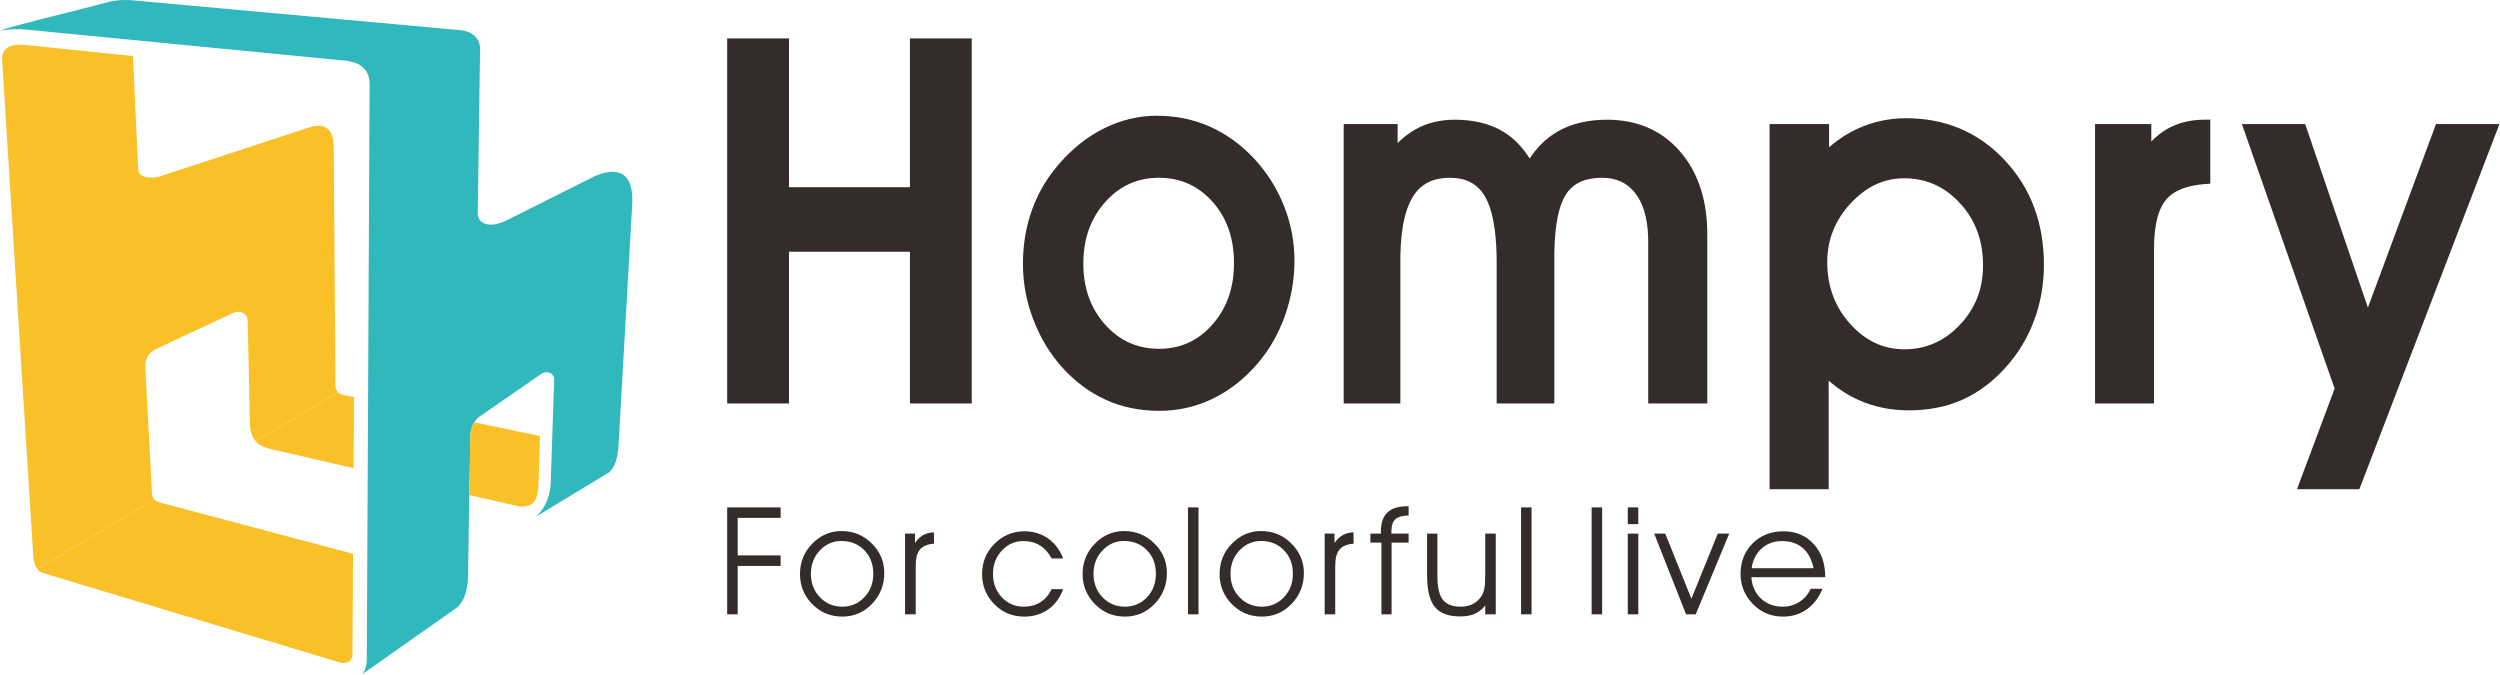 <?xml version="1.0" encoding="UTF-8"?>
<!DOCTYPE svg PUBLIC "-//W3C//DTD SVG 1.1//EN" "http://www.w3.org/Graphics/SVG/1.1/DTD/svg11.dtd">
<!-- Creator: CorelDRAW 2019 (64-Bit) -->
<svg xmlns="http://www.w3.org/2000/svg" xml:space="preserve" width="400px" height="108px" version="1.1" style="shape-rendering:geometricPrecision; text-rendering:geometricPrecision; image-rendering:optimizeQuality; fill-rule:evenodd; clip-rule:evenodd"
viewBox="0 0 302.05 81.59"
 xmlns:xlink="http://www.w3.org/1999/xlink">
 <defs>
  <style type="text/css">
   <![CDATA[
    .fil3 {fill:#332C2B}
    .fil1 {fill:#F9C027}
    .fil0 {fill:#30B8BD}
    .fil2 {fill:#332C2B;fill-rule:nonzero}
   ]]>
  </style>
 </defs>
 <g id="图层_x0020_1">
  <g id="_849480976">
   <path class="fil0" d="M43.58 81.59l11.61 -8.17c0.86,-0.76 1.29,-2.11 1.31,-3.79l0.28 -16.8c0.02,-1.21 0.44,-2.04 1.28,-2.59l7.23 -5c0.75,-0.57 1.64,-0.08 1.63,0.61l-0.4 11.85c0.04,1.94 -0.51,3.53 -1.78,4.74l8.88 -5.39c0.6,-0.6 0.97,-1.49 1.08,-3.28l1.63 -28.72c0.35,-4.52 -1.96,-4.92 -4.66,-3.68l-10.65 5.34c-1.69,0.78 -3.34,0.56 -3.34,-0.97l0.28 -19.89c0,-0.58 -0.23,-1.24 -0.91,-1.7l0 0c-0.39,-0.28 -0.85,-0.42 -1.34,-0.49l-39.76 -3.62c-0.84,-0.07 -1.7,-0.06 -2.6,0.13 -4.45,1.17 -12.64,3.13 -13.35,3.52 0.82,-0.15 2.4,-0.2 2.93,-0.13l38.37 3.74c2.5,0.16 3.34,1.32 3.31,3l-0.34 69.25c0.01,0.98 -0.22,1.66 -0.69,2.04z"/>
   <path class="fil1" d="M0.18 7.04l2.13 34.03 1.63 25.92c0.06,0.8 0.2,1.38 0.5,1.77l13.91 -8.26 0.23 -0.13c-0.36,-0.39 -0.29,-1.08 -0.32,-1.58l-0.76 -14.35c-0.05,-1.12 0.43,-1.85 1.34,-2.28l9.3 -4.34c0.88,-0.39 1.71,0.11 1.74,1.03l0.26 12.3 0 0c0.01,0.89 0.21,1.63 0.7,2.18l9.92 -5.94c-0.22,-0.25 -0.28,-0.54 -0.28,-0.84l-0.21 -28.66c0.02,-2.46 -1.13,-3.17 -3.33,-2.37l-17.67 5.8c-1.03,0.28 -2.59,0.25 -2.64,-0.86l-0.63 -13.69 -13.37 -1.37c-1.51,-0.07 -2.38,0.43 -2.45,1.64z"/>
   <path class="fil1" d="M5.09 69.25l36.03 10.86 0 0 0.04 0.01 0 0 0.03 0 0.01 0 0.03 0.01 0.01 0 0.04 0 0.02 0 0.02 0 0.02 0 0.02 0 0.04 0.01 0.01 0 0.03 0 0.01 0 0.03 0 0 0 0.04 -0.01 0 0 0.03 0 0 0 0.04 0 0 0 0.03 0 0.01 -0.01 0.02 0 0.01 0 0.02 0 0.02 -0.01 0.02 0 0.02 0 0.01 -0.01 0.02 0 0.01 0 0.02 -0.01 0.01 0 0.03 -0.01 0 0 0.03 -0.01 0 0 0.03 -0.01 0 0 0.03 -0.01 0 0 0.02 -0.01 0.01 -0.01 0.02 0 0.01 -0.01 0.02 -0.01 0.01 0 0.01 -0.01 0.02 -0.01 0.01 0 0.02 -0.02 0.01 0 0.02 -0.01 0 0 0.02 -0.02 0 0 0.03 -0.02 0 0 0.02 -0.02 0.01 0 0.01 -0.01 0.03 -0.02 0 -0.01 0.02 -0.01 0.01 -0.01 0.01 -0.01 0.01 -0.02 0.01 0 0.01 -0.02 0.01 -0.01 0.01 -0.01 0 -0.01 0.02 -0.02 0 0 0.02 -0.03 0 0 0.01 -0.02 0.01 0 0.01 -0.03 0 0 0.02 -0.02 0 -0.01 0.01 -0.02 0.01 -0.01 0 -0.02 0.01 -0.01 0.01 -0.02 0 -0.01 0.01 -0.01 0.01 -0.03 0 0 0.01 -0.03 0 0 0.01 -0.03 0 -0.01 0.01 -0.03 0 0 0.01 -0.03 0 0 0 -0.03 0.01 -0.01 0 -0.03 0 -0.01 0.01 -0.02 0 -0.02 0 -0.02 0 -0.02 0 -0.01 0.01 -0.03 0 -0.01 0 -0.03 0 0 0 -0.04 0 0 0 -0.04 0.07 -12.11 -22.63 -6.01c-0.48,-0.13 -1.03,-0.21 -1.4,-0.56l-0.23 0.13 -13.91 8.26 0.01 0.01 0 0 0.01 0.01 0 0.01 0.01 0.01 0 0 0.01 0.01 0.01 0.01 0.01 0.01 0 0 0 0.01 0.01 0.01 0.01 0.01 0.01 0.01 0.01 0.01 0.01 0.01 0 0 0.01 0.01 0 0 0.01 0.01 0.01 0.01 0 0 0.01 0.01 0.01 0.01 0.01 0.01 0 0 0.01 0.01 0.01 0.01 0.01 0 0 0 0.01 0.01 0.01 0.01 0 0.01 0.01 0 0.01 0.01 0.01 0 0 0.01 0.01 0 0.01 0.01 0 0.01 0.01 0.01 0.01 0 0.01 0 0.01 0.01 0.01 0.01 0 0 0.01 0.01 0.01 0 0.01 0.01 0 0 0.01 0.01 0.01 0 0.01 0.01 0 0 0.01 0.01 0.01 0 0.01 0.01 0.01 0 0 0.01 0.01 0 0.02 0.01 0 0 0.01 0.01 0.01 0 0.01 0.01 0.01 0 0 0.01 0.01 0 0.01 0.01 0.01 0 0.01 0 0.01 0.01 0.01 0 0.01 0.01 0.01 0.01 0.02 0 0.01 0.01 0 0 0.01 0 0.01 0.01 0.01 0 0.01 0 0.01 0.01z"/>
   <path class="fil1" d="M32.44 54.23l10.23 2.36 0.05 -8.59 -1.28 -0.26c-0.28,-0.06 -0.53,-0.17 -0.68,-0.35l-9.92 5.94c0.36,0.42 0.88,0.72 1.6,0.9zm24.22 5.6l5.98 1.38c1.5,0.14 2.2,-0.47 2.37,-2.21l0.2 -6.29 -7.96 -1.67c-0.3,0.47 -0.46,1.06 -0.47,1.79l-0.12 7z"/>
  </g>
  <path class="fil2" d="M87.83 74.26l0 -12.93 6.46 0 0 1.27 -5.19 0 0 4.53 5.19 0 0 1.28 -5.19 0 0 5.85 -1.27 0zm10.12 -4.9c0,1.13 0.36,2.07 1.09,2.83 0.72,0.76 1.63,1.14 2.7,1.14 1.07,0 1.96,-0.38 2.67,-1.14 0.73,-0.76 1.08,-1.71 1.08,-2.84 0,-1.16 -0.36,-2.11 -1.09,-2.85 -0.73,-0.74 -1.65,-1.11 -2.77,-1.11 -1.01,0 -1.87,0.38 -2.6,1.14 -0.72,0.77 -1.08,1.71 -1.08,2.83zm-1.32 0.03c0,-1.44 0.49,-2.66 1.49,-3.68 0.99,-1.01 2.17,-1.52 3.53,-1.52 1.43,0 2.65,0.5 3.66,1.5 1.01,1 1.51,2.19 1.51,3.57 0,1.46 -0.5,2.7 -1.48,3.73 -0.99,1.03 -2.19,1.54 -3.6,1.54 -1.42,0 -2.64,-0.5 -3.63,-1.51 -0.99,-1.01 -1.48,-2.22 -1.48,-3.63zm13.99 4.87l-1.29 0 0 -9.76 1.2 0 0 1.13c0.31,-0.44 0.64,-0.76 1.01,-0.96 0.37,-0.2 0.8,-0.31 1.28,-0.32l0.01 1.36c-0.79,0.07 -1.36,0.31 -1.7,0.71 -0.34,0.4 -0.51,1.05 -0.51,1.95l0 5.89zm16.43 -6.76c-0.39,-0.72 -0.87,-1.24 -1.43,-1.58 -0.56,-0.35 -1.23,-0.52 -2,-0.52 -1.02,0 -1.88,0.39 -2.59,1.15 -0.71,0.76 -1.07,1.71 -1.07,2.83 0,1.13 0.36,2.06 1.07,2.82 0.71,0.75 1.6,1.13 2.65,1.13 0.76,0 1.44,-0.18 2.03,-0.55 0.58,-0.38 1.03,-0.9 1.34,-1.57l1.39 0c-0.38,1.05 -0.98,1.87 -1.8,2.45 -0.82,0.58 -1.79,0.87 -2.9,0.87 -1.43,0 -2.64,-0.5 -3.62,-1.5 -0.99,-1.01 -1.48,-2.22 -1.48,-3.63 0,-1.44 0.5,-2.67 1.5,-3.67 0.99,-1 2.21,-1.51 3.63,-1.51 1.08,0 2.02,0.29 2.84,0.86 0.82,0.57 1.43,1.38 1.83,2.42l-1.39 0zm5.06 1.86c0,1.13 0.36,2.07 1.09,2.83 0.72,0.76 1.63,1.14 2.71,1.14 1.06,0 1.95,-0.38 2.67,-1.14 0.72,-0.76 1.07,-1.71 1.07,-2.84 0,-1.16 -0.36,-2.11 -1.09,-2.85 -0.73,-0.74 -1.65,-1.11 -2.77,-1.11 -1.01,0 -1.87,0.38 -2.59,1.14 -0.73,0.77 -1.09,1.71 -1.09,2.83zm-1.32 0.03c0,-1.44 0.5,-2.66 1.49,-3.68 0.99,-1.01 2.17,-1.52 3.53,-1.52 1.43,0 2.65,0.5 3.66,1.5 1.01,1 1.51,2.19 1.51,3.57 0,1.46 -0.49,2.7 -1.48,3.73 -0.99,1.03 -2.19,1.54 -3.59,1.54 -1.43,0 -2.64,-0.5 -3.63,-1.51 -0.99,-1.01 -1.49,-2.22 -1.49,-3.63zm12.74 4.87l0 -12.93 1.27 0 0 12.93 -1.27 0zm5.14 -4.9c0,1.13 0.36,2.07 1.09,2.83 0.72,0.76 1.63,1.14 2.7,1.14 1.06,0 1.95,-0.38 2.67,-1.14 0.72,-0.76 1.08,-1.71 1.08,-2.84 0,-1.16 -0.36,-2.11 -1.09,-2.85 -0.73,-0.74 -1.65,-1.11 -2.77,-1.11 -1.01,0 -1.87,0.38 -2.6,1.14 -0.72,0.77 -1.08,1.71 -1.08,2.83zm-1.32 0.03c0,-1.44 0.49,-2.66 1.49,-3.68 0.99,-1.01 2.17,-1.52 3.52,-1.52 1.44,0 2.66,0.5 3.66,1.5 1.01,1 1.52,2.19 1.52,3.57 0,1.46 -0.5,2.7 -1.48,3.73 -0.99,1.03 -2.19,1.54 -3.6,1.54 -1.43,0 -2.64,-0.5 -3.63,-1.51 -0.99,-1.01 -1.48,-2.22 -1.48,-3.63zm13.98 4.87l-1.28 0 0 -9.76 1.19 0 0 1.13c0.31,-0.44 0.65,-0.76 1.02,-0.96 0.36,-0.2 0.79,-0.31 1.28,-0.32l0.01 1.36c-0.79,0.07 -1.36,0.31 -1.7,0.71 -0.34,0.4 -0.52,1.05 -0.52,1.95l0 5.89zm6.81 0l-1.23 0 0 -8.67 -1.33 0 0 -1.09 1.27 0 0 -0.27c0,-1.03 0.27,-1.8 0.8,-2.3 0.53,-0.5 1.34,-0.74 2.44,-0.74l0.11 0 0 1.12c-0.75,0.02 -1.29,0.16 -1.6,0.45 -0.32,0.29 -0.48,0.78 -0.48,1.47l0 0.27 2.08 0 0 1.09 -2.06 0 0 8.67zm4.29 -9.76l1.25 0 0 5.18c0,1.33 0.22,2.27 0.66,2.82 0.44,0.56 1.16,0.83 2.16,0.83 0.57,0 1.07,-0.11 1.49,-0.34 0.44,-0.23 0.78,-0.56 1.05,-0.99 0.15,-0.25 0.25,-0.55 0.32,-0.9 0.07,-0.35 0.1,-0.95 0.1,-1.8l0 -4.8 1.27 0 0 9.76 -1.27 0 0 -1.06c-0.38,0.46 -0.81,0.8 -1.28,1 -0.48,0.21 -1.05,0.31 -1.72,0.31 -1.43,0 -2.45,-0.37 -3.08,-1.13 -0.63,-0.77 -0.95,-2.03 -0.95,-3.79l0 -5.09zm11.36 9.76l0 -12.93 1.27 0 0 12.93 -1.27 0zm8.53 0l0 -12.93 1.27 0 0 12.93 -1.27 0zm5.64 -10.91l-1.27 0 0 -2.02 1.27 0 0 2.02zm-1.27 10.91l0 -9.76 1.27 0 0 9.76 -1.27 0zm8.21 0l-1.16 0 -3.86 -9.76 1.34 0 3.16 7.87 3.19 -7.87 1.38 0 -4.05 9.76zm15.65 -4.49l-8.92 0c0.07,1.06 0.46,1.92 1.16,2.58 0.71,0.66 1.58,0.98 2.63,0.98 0.74,0 1.41,-0.19 2,-0.57 0.6,-0.38 1.06,-0.91 1.38,-1.59l1.43 0c-0.45,1.08 -1.09,1.91 -1.91,2.49 -0.83,0.58 -1.78,0.87 -2.86,0.87 -1.44,0 -2.66,-0.5 -3.65,-1.52 -0.99,-1.01 -1.49,-2.23 -1.49,-3.64 0,-1.49 0.49,-2.72 1.46,-3.69 0.97,-0.97 2.22,-1.46 3.73,-1.46 1.48,0 2.7,0.51 3.63,1.52 0.94,1.01 1.41,2.32 1.41,3.94l0 0.09zm-1.4 -1.09c-0.24,-1.09 -0.68,-1.91 -1.32,-2.45 -0.64,-0.55 -1.48,-0.83 -2.51,-0.83 -0.96,0 -1.77,0.3 -2.44,0.89 -0.66,0.59 -1.07,1.38 -1.22,2.39l7.49 0z"/>
  <path class="fil3" d="M95.3 22.63l14.62 0 0 -17.99 7.47 0 0 44.13 -7.47 0 0 -18.34 -14.62 0 0 18.34 -7.47 0 0 -44.13 7.47 0 0 17.99zm28.28 9.29c0,-2.3 0.35,-4.54 1.14,-6.68 0.77,-2.09 1.91,-3.95 3.37,-5.59 1.54,-1.74 3.33,-3.18 5.39,-4.18 1.99,-0.97 4.08,-1.48 6.27,-1.48 2.22,0 4.39,0.41 6.44,1.32 2.03,0.91 3.82,2.23 5.36,3.89 1.53,1.66 2.75,3.57 3.59,5.71 0.84,2.11 1.26,4.32 1.26,6.6 0,2.3 -0.4,4.55 -1.17,6.71 -0.76,2.11 -1.84,4.04 -3.28,5.71 -1.54,1.8 -3.35,3.26 -5.44,4.27 -2.05,0.99 -4.21,1.46 -6.46,1.46 -2.22,0 -4.4,-0.4 -6.45,-1.33 -2.02,-0.91 -3.78,-2.26 -5.3,-3.95 -1.5,-1.67 -2.65,-3.61 -3.47,-5.76 -0.82,-2.14 -1.25,-4.39 -1.25,-6.7zm45.29 -14.63c0.65,-0.65 1.37,-1.21 2.17,-1.66 1.46,-0.82 3.08,-1.16 4.73,-1.16 2.03,0 4.11,0.37 5.89,1.46 1.31,0.8 2.35,1.92 3.17,3.23 0.86,-1.31 1.94,-2.41 3.29,-3.21 1.85,-1.09 3.96,-1.48 6.06,-1.48 3.42,0 6.47,1.13 8.81,3.82 2.42,2.78 3.31,6.33 3.31,10.04l0 20.44 -7.14 0 0 -19.53c0,-1.99 -0.31,-4.21 -1.51,-5.81 -1.04,-1.39 -2.42,-1.94 -4.07,-1.94 -1.72,0 -3.37,0.45 -4.37,2.02 -1.23,1.92 -1.4,5.41 -1.4,7.64l0 17.62 -6.97 0 0 -17.03c0,-2.4 -0.19,-5.92 -1.43,-8.02 -0.96,-1.63 -2.45,-2.23 -4.23,-2.23 -1.84,0 -3.41,0.6 -4.45,2.26 -1.3,2.08 -1.53,5.35 -1.53,7.76l0 17.26 -6.85 0 0 -33.77 6.52 0 0 2.29zm52.1 28.73l0 13.11 -7.14 0 0 -44.13 7.19 0 0 2.79c1.06,-0.91 2.22,-1.67 3.48,-2.25 1.85,-0.84 3.8,-1.25 5.81,-1.25 4.61,0 8.66,1.57 11.93,5.06 3.27,3.48 4.75,7.77 4.75,12.67 0,2.3 -0.38,4.55 -1.18,6.69 -0.79,2.13 -1.93,4.02 -3.42,5.67 -1.5,1.68 -3.25,3.04 -5.26,3.94 -2.06,0.92 -4.27,1.28 -6.49,1.28 -2.08,0 -4.11,-0.38 -6.03,-1.24 -1.32,-0.59 -2.53,-1.39 -3.64,-2.34zm39 -28.92c0.55,-0.57 1.16,-1.06 1.83,-1.46 1.37,-0.8 2.89,-1.15 4.45,-1.17l0.85 -0.01 0 7.74 -0.77 0.06c-1.64,0.14 -3.54,0.57 -4.65,1.97 -1.17,1.48 -1.38,4 -1.38,5.84l0 18.7 -7.13 0 0 -33.77 6.8 0 0 2.1zm26.18 20.08l8.23 -22.18 7.67 0 -16.93 44.13 -7.54 0 4.55 -12.16 -11.21 -31.97 7.65 0 7.58 22.18zm-155.27 -5.32c0,2.82 0.79,5.32 2.64,7.38 1.77,1.99 3.95,2.92 6.53,2.92 2.55,0 4.69,-0.96 6.43,-2.93 1.84,-2.08 2.61,-4.6 2.61,-7.43 0,-2.82 -0.76,-5.36 -2.6,-7.42 -1.77,-1.97 -3.93,-2.89 -6.48,-2.89 -2.57,0 -4.73,0.96 -6.49,2.94 -1.85,2.07 -2.64,4.59 -2.64,7.43zm89.92 -0.18c0,2.89 0.89,5.37 2.77,7.47 1.8,2 3.95,3.07 6.56,3.07 2.63,0 4.84,-0.99 6.7,-2.96 1.88,-1.98 2.8,-4.36 2.8,-7.17 0,-2.9 -0.85,-5.43 -2.78,-7.52 -1.86,-2.03 -4.1,-3.02 -6.77,-3.02 -2.56,0 -4.68,1.12 -6.46,3.04 -1.83,1.98 -2.82,4.31 -2.82,7.09z"/>
 </g>
</svg>
